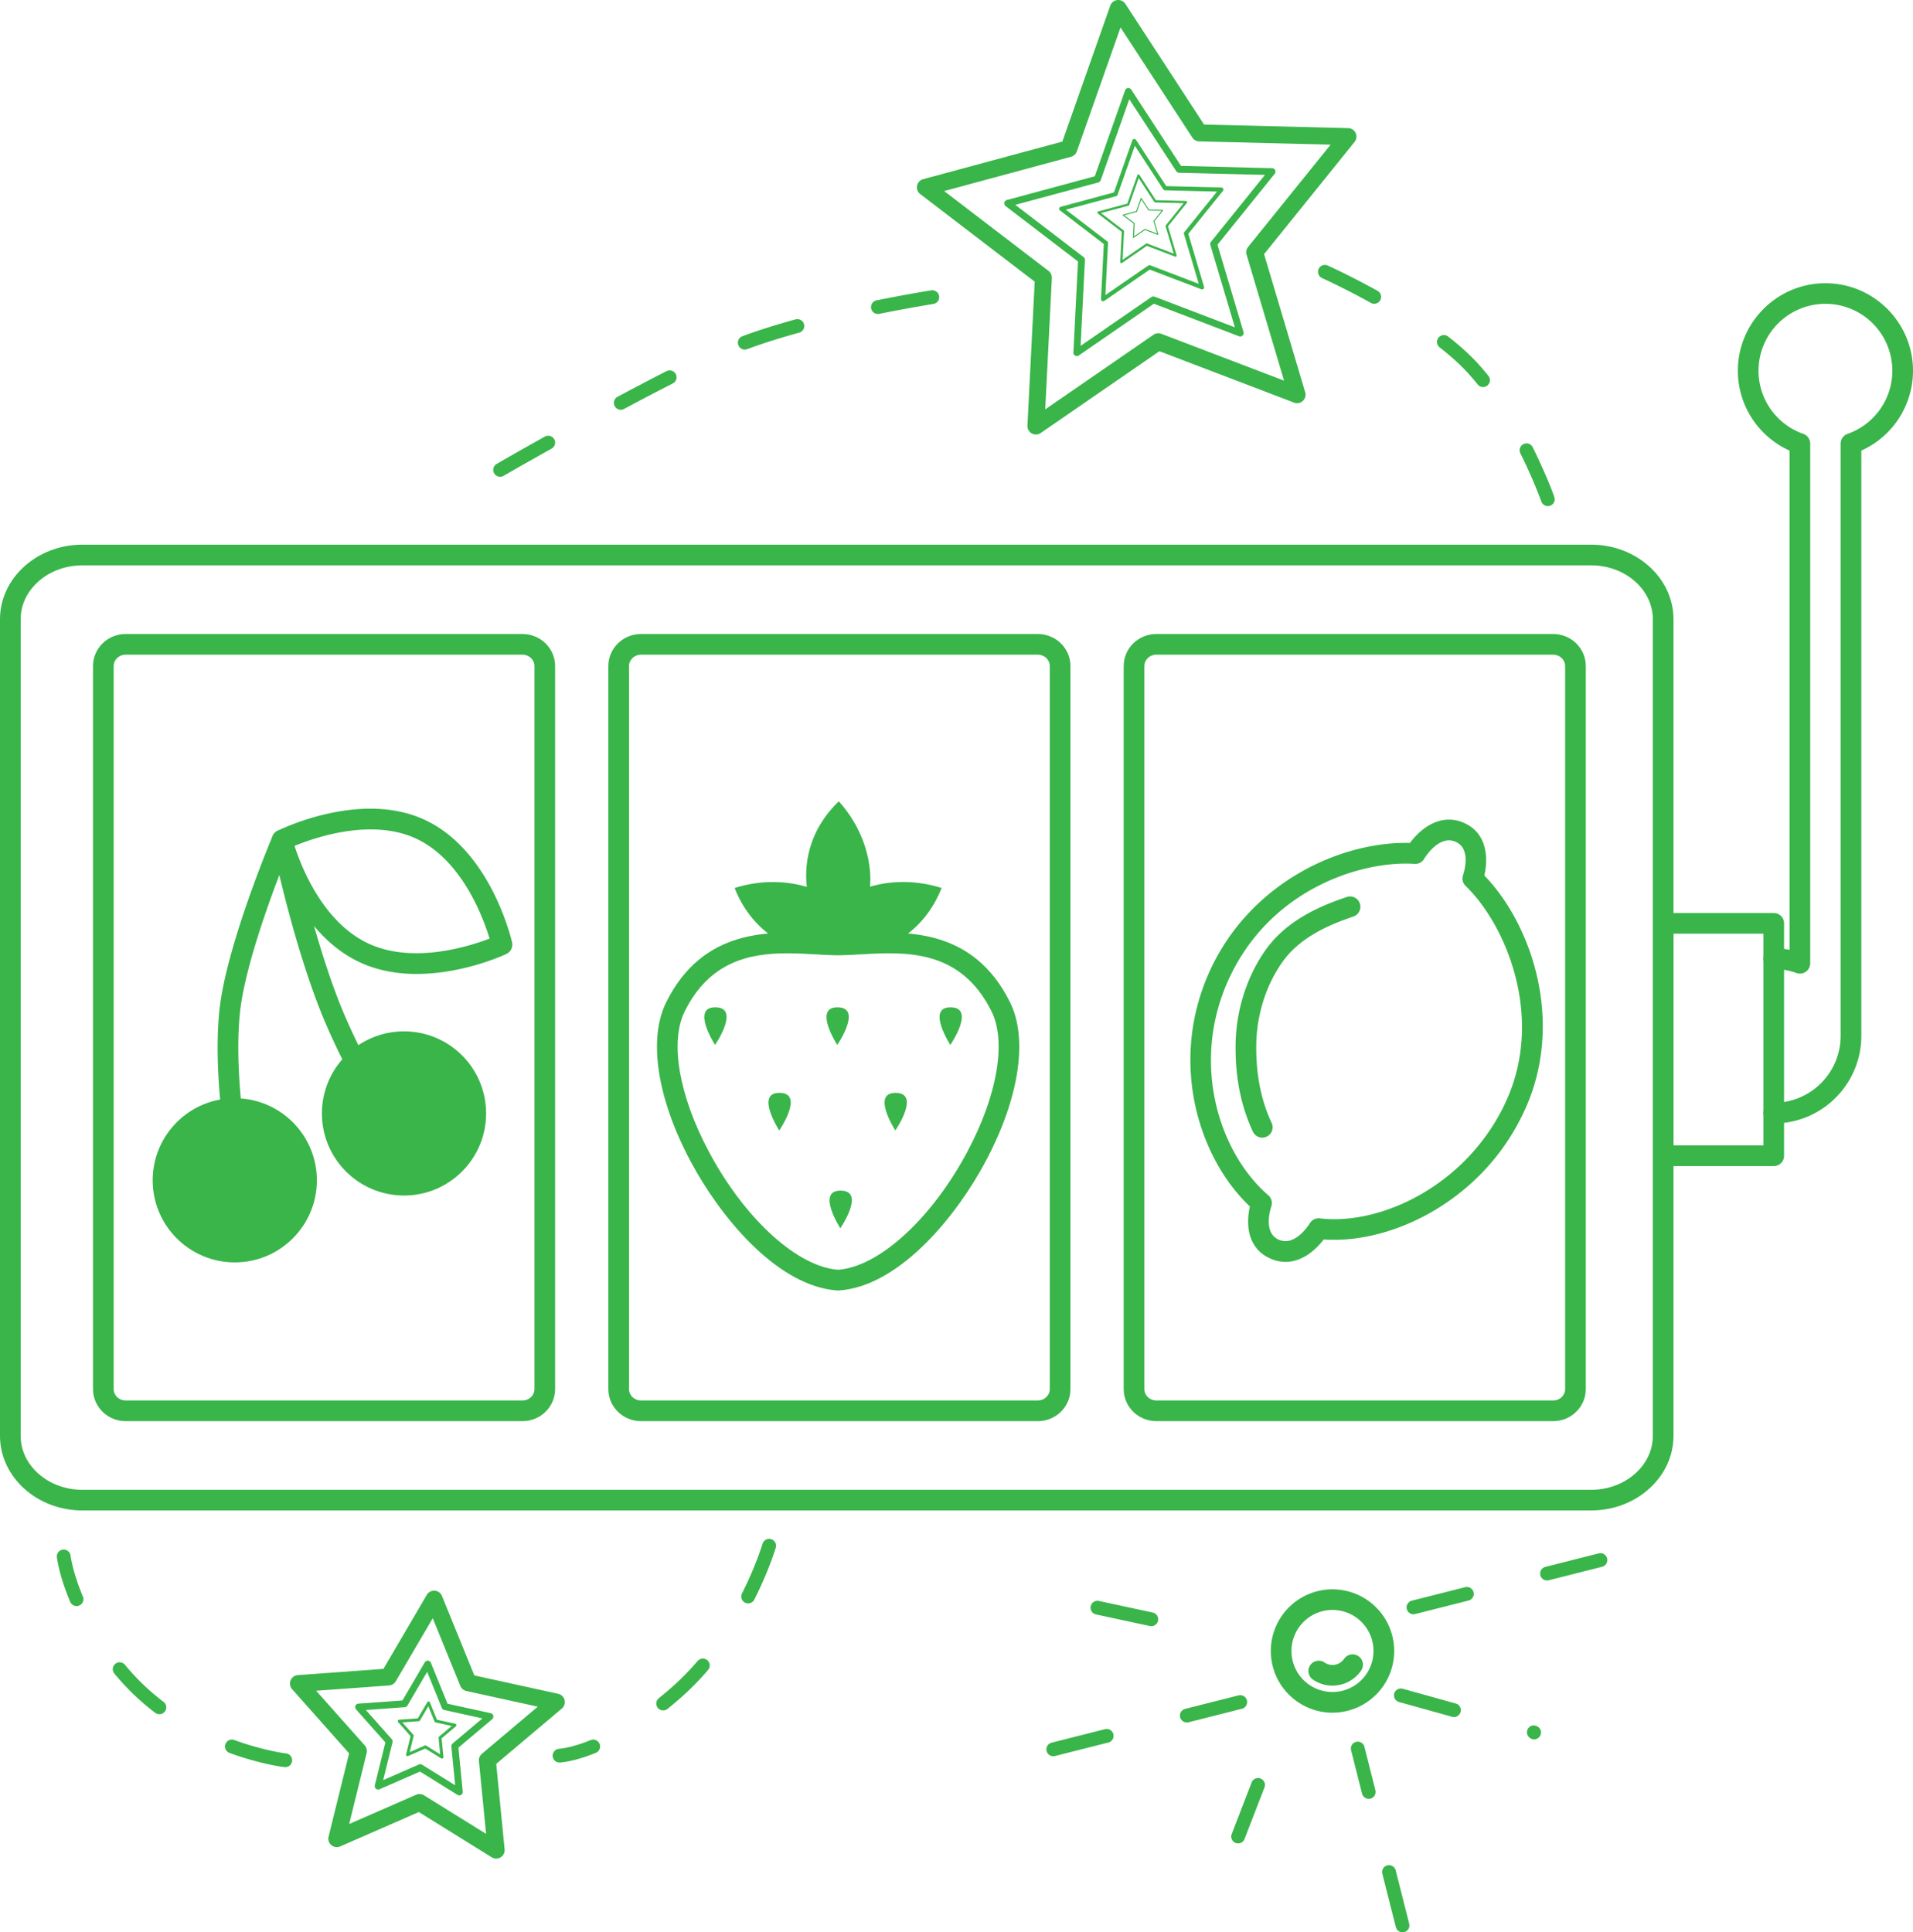 <svg xmlns="http://www.w3.org/2000/svg" viewBox="0 0 3000 3030.52"><defs><style>.cls-1{fill:#39b54a;}</style></defs><g id="Layer_2" data-name="Layer 2"><g id="Layer_1-2" data-name="Layer 1"><path class="cls-1" d="M2495.16,2368.9H129.2C58,2368.9,0,2316.43,0,2251.93V971.21c0-64.5,58-117,129.2-117h2366c71.25,0,129.2,52.47,129.2,117V2251.93C2624.36,2316.43,2566.41,2368.9,2495.16,2368.9ZM129.2,886.64c-53.38,0-96.8,37.94-96.8,84.57V2251.93c0,46.63,43.42,84.57,96.8,84.57h2366c53.38,0,96.8-37.94,96.8-84.57V971.21c0-46.63-43.42-84.57-96.8-84.57Z"/><path class="cls-1" d="M819.37,2228.83H197c-28.2,0-51.15-22.51-51.15-50.17V1044.49c0-27.67,22.95-50.18,51.15-50.18H819.37c28.19,0,51.14,22.51,51.14,50.18V2178.66C870.51,2206.32,847.56,2228.83,819.37,2228.83ZM197,1026.72c-10.34,0-18.75,8-18.75,17.77V2178.66c0,9.8,8.41,17.77,18.75,17.77H819.37c10.33,0,18.74-8,18.74-17.77V1044.49c0-9.8-8.41-17.77-18.74-17.77Z"/><path class="cls-1" d="M1627.54,2228.83H1005.18c-28.2,0-51.14-22.51-51.14-50.17V1044.49c0-27.67,22.94-50.18,51.14-50.18h622.36c28.2,0,51.15,22.51,51.15,50.18V2178.66C1678.69,2206.32,1655.74,2228.83,1627.54,2228.83ZM1005.18,1026.72c-10.33,0-18.74,8-18.74,17.77V2178.66c0,9.8,8.41,17.77,18.74,17.77h622.36c10.34,0,18.75-8,18.75-17.77V1044.49c0-9.8-8.41-17.77-18.75-17.77Z"/><path class="cls-1" d="M2435.72,2228.83H1813.36c-28.2,0-51.15-22.51-51.15-50.17V1044.49c0-27.67,23-50.18,51.15-50.18h622.36c28.2,0,51.14,22.51,51.14,50.18V2178.66C2486.86,2206.32,2463.92,2228.83,2435.72,2228.83ZM1813.36,1026.72c-10.33,0-18.75,8-18.75,17.77V2178.66c0,9.8,8.42,17.77,18.75,17.77h622.36c10.34,0,18.74-8,18.74-17.77V1044.49c0-9.8-8.4-17.77-18.74-17.77Z"/><path class="cls-1" d="M2781.61,1828.81H2608.3a16.2,16.2,0,0,1-16.2-16.21V1448.12a16.2,16.2,0,0,1,16.2-16.2h173.31a16.2,16.2,0,0,1,16.2,16.2V1812.6A16.2,16.2,0,0,1,2781.61,1828.81ZM2624.5,1796.4h140.91V1464.32H2624.5Z"/><path class="cls-1" d="M2781.61,1761.9a16.2,16.2,0,0,1,0-32.4,105,105,0,0,0,104.93-104.92V695.73a16.2,16.2,0,0,1,10.83-15.28,104.93,104.93,0,1,0-69.41,0,16.19,16.19,0,0,1,10.84,15.28v815a16.2,16.2,0,0,1-21.69,15.24,104.42,104.42,0,0,0-35.5-6.31,16.2,16.2,0,0,1,0-32.4,134.31,134.31,0,0,1,24.79,2.31V706.69a137.46,137.46,0,0,1-81.06-125.16c0-75.72,61.6-137.33,137.33-137.33S3000,505.81,3000,581.53a137.46,137.46,0,0,1-81.06,125.16v917.89C2918.94,1700.3,2857.33,1761.9,2781.61,1761.9Z"/><circle class="cls-1" cx="368.18" cy="1851.11" r="128.74"/><circle class="cls-1" cx="633.57" cy="1746.22" r="128.74"/><path class="cls-1" d="M653.44,1527.48c-30.43,0-62.37-5.16-92.09-19.67C460.65,1458.65,428,1326.89,426.67,1321.3a16.2,16.2,0,0,1,8.52-18.27c5.38-2.69,132.86-65.17,233.88-15.83,100.81,49.22,132.64,185,133.95,190.7a16.2,16.2,0,0,1-8.91,18.24C790.34,1497.92,726.25,1527.48,653.44,1527.48ZM461.94,1326.6c10.43,32.55,43.67,117.94,113.63,152.1s159.63,5.82,192.21-6.7c-10.17-33.4-42.92-121.5-112.93-155.69S494.42,1313.21,461.94,1326.6Z"/><path class="cls-1" d="M369.7,1807.4a16.19,16.19,0,0,1-15.95-13.53c-.92-5.48-22.22-135.26-7-229,16.36-100.55,78.1-247.45,80.72-253.66a16.21,16.21,0,0,1,30.81,3.08c.29,1.45,30,146.33,73.9,257.92C567.48,1661.79,629,1761,629.66,1762a16.2,16.2,0,0,1-27.51,17.13c-2.58-4.16-63.75-102.74-100.09-195-28.89-73.36-51.3-158.56-64-211.77-19.83,52-49.21,135.53-59.34,197.76-14.4,88.51,6.73,217.16,6.94,218.45a16.19,16.19,0,0,1-13.31,18.64A16.36,16.36,0,0,1,369.7,1807.4Z"/><path class="cls-1" d="M1314.33,2023.9q-.51,0-1,0c-2.87-.18-5.74-.48-8.63-.87-90.61-12-176-116-221.56-201.39-52.62-98.64-67-192-38.43-249.65,58.28-117.74,165.51-111.61,236.46-107.55,12,.68,23.31,1.33,33.2,1.34s21.18-.66,33.16-1.34c71-4.07,178.18-10.19,236.46,107.55h0c28.56,57.68,14.19,151-38.42,249.65-45.57,85.43-131,189.44-221.61,201.4-2.84.38-5.71.68-8.58.86C1315,2023.89,1314.68,2023.9,1314.33,2023.9Zm-79.68-528.82c-59.26,0-122.14,12.91-160.92,91.24-23.57,47.62-9,131.94,38,220,54.4,102,133.67,176.13,197.26,184.52,1.82.24,3.6.44,5.37.56,1.77-.12,3.55-.31,5.33-.55,63.63-8.4,142.9-82.56,197.3-184.53,47-88.11,61.55-172.43,38-220h0c-48.77-98.53-135.71-93.58-205.57-89.56-12.46.7-24.22,1.38-35,1.39s-22.59-.69-35-1.39C1265,1495.93,1249.93,1495.08,1234.65,1495.08Z"/><path class="cls-1" d="M1476.57,1392.66c-42.16-13.29-81.58-11-112.21-2,3.13-36.11-8.18-88.45-48.92-133.91-47.7,45.91-54.32,99.13-50.14,134.23-30.77-9.19-70.57-11.73-113.2,1.71,30.52,77.89,98.23,100.38,128.9,103a247.74,247.74,0,0,0,33,2,251,251,0,0,0,32.44-1.89C1376.5,1493.63,1445.63,1471.63,1476.57,1392.66Z"/><path class="cls-1" d="M1313,1638.78s40.1-58.43.79-59S1313,1638.78,1313,1638.78Z"/><path class="cls-1" d="M1121.38,1638.78s40.1-58.43.79-59S1121.38,1638.78,1121.38,1638.78Z"/><path class="cls-1" d="M1490.32,1638.78s40.1-58.43.79-59S1490.32,1638.78,1490.32,1638.78Z"/><path class="cls-1" d="M1404.08,1772.94s40.09-58.43.79-59S1404.08,1772.94,1404.08,1772.94Z"/><path class="cls-1" d="M1222,1772.94s40.1-58.43.79-59S1222,1772.94,1222,1772.94Z"/><path class="cls-1" d="M1317.83,1926.27s40.1-58.43.79-59S1317.83,1926.27,1317.83,1926.27Z"/><path class="cls-1" d="M2016,1979.05a58.21,58.21,0,0,1-23.64-5.15c-34.23-15.06-39.37-50.39-32.25-81.75-81-76.3-128.92-229.63-60.85-373.71,63.64-134.7,203.26-199.28,311.86-196.4,18.78-25.49,50.13-46.68,84.64-31.53s39.06,51.93,32,82.53c76.21,79.07,124.11,229.87,65.49,363.16h0c-38.26,87-100.72,137-146.38,163.59-55.13,32.14-116.79,47.94-171.07,44.1C2061.1,1963.23,2040,1979.05,2016,1979.05Zm188.42-624.67c-81.94,0-213.28,45.45-275.86,177.9-63.35,134.09-16.18,276.39,60.36,342.22a16.21,16.21,0,0,1,4.87,17.22c-3.12,9.75-11.5,42.36,11.61,52.53,23.35,10.28,43.35-17.38,48.93-26.1a16.07,16.07,0,0,1,15.54-7.36c98.75,11.63,235.59-55.36,293.76-187.63,57.82-131.47-3.29-274.25-65.16-333.64a16.17,16.17,0,0,1-4.2-16.66c3.16-9.78,11.66-42.47-11.56-52.69-24.59-10.77-45.54,20.59-49.49,27a16,16,0,0,1-14.9,7.66Q2211.6,1354.38,2204.37,1354.38Zm174,375.3h0Z"/><path class="cls-1" d="M1979.57,1784.21a16.23,16.23,0,0,1-14.7-9.34c-18.66-40-27.57-84.11-27.21-134.88.38-53.7,16.75-106.51,46.08-148.71,33.22-47.8,86-70.27,128.27-84.51a16.2,16.2,0,0,1,10.35,30.71c-37.55,12.65-84.21,32.3-112,72.3-25.65,36.89-39.95,83.21-40.29,130.44-.32,45.85,7.59,85.41,24.18,120.94a16.2,16.2,0,0,1-14.67,23Z"/><path class="cls-1" d="M1625.82,681.38a13.29,13.29,0,0,1-14.56-13.89l11.38-225.76L1443.12,304.36a13.29,13.29,0,0,1,4.61-23.37L1666,222.06,1741.13,8.87A13.26,13.26,0,0,1,1752.08.1,13.49,13.49,0,0,1,1764.79,6l123.47,189.34,226,5.61a13.28,13.28,0,0,1,10,21.62l-141.9,176,64.49,216.65a13.28,13.28,0,0,1-17.46,16.21l-211.2-80.6L1632.07,679.09A13.32,13.32,0,0,1,1625.82,681.38ZM1480.64,299.63l163.7,125.25a13.26,13.26,0,0,1,5.19,11.21L1639.15,642l169.71-117a13.25,13.25,0,0,1,12.27-1.49L2013.71,597,1954.9,399.45a13.34,13.34,0,0,1,2.39-12.14l129.4-160.43-206.06-5.13a13.26,13.26,0,0,1-10.8-6L1757.23,43.08,1688.7,237.47a13.3,13.3,0,0,1-9.07,8.41Zm195.53-66.57h0Z"/><path class="cls-1" d="M1689.23,558.42a5.37,5.37,0,0,1-5.91-5.64l7.2-142.74L1577,323.21a5.41,5.41,0,0,1,1.87-9.51l138-37.26,47.52-134.78a5.39,5.39,0,0,1,4.45-3.57,5.8,5.8,0,0,1,5.17,2.41l78.07,119.71,142.86,3.55a5.4,5.4,0,0,1,4.06,8.79l-89.7,111.23,40.78,137a5.43,5.43,0,0,1-1.51,5.5,5.37,5.37,0,0,1-5.6,1.08l-133.52-51L1691.77,557.5A5.29,5.29,0,0,1,1689.23,558.42Zm-97-237.14,107.06,81.91a5.41,5.41,0,0,1,2.11,4.56l-6.79,134.64,111-76.51a5.4,5.4,0,0,1,5-.59l125.95,48.05-38.47-129.19a5.43,5.43,0,0,1,1-4.94l84.61-104.93L1849,270.93a5.38,5.38,0,0,1-4.39-2.45l-73.65-112.91L1726.1,282.7a5.39,5.39,0,0,1-3.69,3.42ZM1721,280.91h0Z"/><path class="cls-1" d="M1730.23,472.47a3.31,3.31,0,0,1-1.92-.4,3.26,3.26,0,0,1-1.67-3l4.36-86.42-68.7-52.58a3.27,3.27,0,0,1,1.13-5.76L1747,301.74l28.78-81.61a3.28,3.28,0,0,1,2.69-2.16,3.71,3.71,0,0,1,3.13,1.47l47.26,72.47,86.51,2.15a3.26,3.26,0,0,1,2.88,1.9,3.23,3.23,0,0,1-.43,3.42l-54.31,67.35,24.69,82.93a3.25,3.25,0,0,1-.91,3.33,3.36,3.36,0,0,1-3.39.66L1803,422.79l-71.25,49.12A3.24,3.24,0,0,1,1730.23,472.47Zm-58.7-143.58,64.8,49.59a3.27,3.27,0,0,1,1.29,2.77l-4.11,81.51,67.2-46.32a3.28,3.28,0,0,1,3-.37l76.27,29.1L1856.71,367a3.26,3.26,0,0,1,.59-3l51.23-63.53-81.59-2a3.27,3.27,0,0,1-2.66-1.49l-44.58-68.37-27.15,77a3.28,3.28,0,0,1-2.24,2.07Zm77.93-24.44h0Z"/><path class="cls-1" d="M1758.72,412.73a1.76,1.76,0,0,1-1-.22,1.79,1.79,0,0,1-.92-1.65l2.39-47.29-37.6-28.76a1.81,1.81,0,0,1-.66-1.77,1.77,1.77,0,0,1,1.29-1.38l45.7-12.34,15.74-44.65a1.8,1.8,0,0,1,1.47-1.18,1.53,1.53,0,0,1,1.71.81L1812.66,314l47.33,1.17a1.77,1.77,0,0,1,1.57,1,1.83,1.83,0,0,1-.23,1.88l-29.72,36.83,13.51,45.38a1.78,1.78,0,0,1-2.35,2.18l-44.24-16.87-39,26.86A1.69,1.69,0,0,1,1758.72,412.73Zm-32.12-78.56,35.46,27.13a1.83,1.83,0,0,1,.7,1.52l-2.25,44.6,36.77-25.34a1.77,1.77,0,0,1,1.65-.21l41.73,15.92L1827.92,355a1.75,1.75,0,0,1,.31-1.63l28-34.75-44.64-1.11a1.76,1.76,0,0,1-1.45-.82l-24.39-37.4-14.86,42.12a1.79,1.79,0,0,1-1.22,1.13Zm42.64-13.37h0Z"/><path class="cls-1" d="M1777.65,373a.74.74,0,0,1-.46-.09.82.82,0,0,1-.42-.75l1.08-21.27L1760.93,338a.82.82,0,0,1-.3-.79.8.8,0,0,1,.58-.62l20.56-5.56,7.08-20.07a.78.78,0,0,1,.66-.53c.3.06.6.09.78.36l11.62,17.83,21.29.53a.79.79,0,0,1,.71.47.77.77,0,0,1-.11.84L1810.45,347l6.07,20.41a.85.85,0,0,1-.23.83.75.75,0,0,1-.83.15l-19.89-7.6L1778,372.89A.86.86,0,0,1,1777.65,373Zm-14.44-35.33,16,12.2a.83.83,0,0,1,.31.68l-1,20.06,16.54-11.4a.78.78,0,0,1,.74-.09l18.77,7.17-5.73-19.26a.77.77,0,0,1,.15-.73l12.6-15.63-20.08-.5a.82.82,0,0,1-.66-.37l-11-16.82-6.69,18.94a.79.79,0,0,1-.54.51Zm19.17-6h0Z"/><path class="cls-1" d="M784.3,747.71a10.81,10.81,0,0,1-5.42-20.16s30.62-17.68,75.56-42.81A10.8,10.8,0,0,1,865,703.6c-44.78,25-75.28,42.66-75.28,42.66A10.78,10.78,0,0,1,784.3,747.71ZM973.53,642.62a10.81,10.81,0,0,1-5.11-20.33c27.8-14.87,53.67-28.39,76.89-40.19a10.8,10.8,0,1,1,9.79,19.26c-23.09,11.73-48.83,25.18-76.49,40A10.82,10.82,0,0,1,973.53,642.62ZM1168,548.25a10.8,10.8,0,0,1-3.76-20.93c24.14-9,52.18-17.87,83.33-26.44a10.8,10.8,0,0,1,5.73,20.83c-30.55,8.4-58,17.1-81.53,25.86A10.85,10.85,0,0,1,1168,548.25Zm208.74-55.81a10.8,10.8,0,0,1-2.13-21.39c35.64-7.18,66.18-12.49,85.52-15.67a10.8,10.8,0,1,1,3.51,21.31c-19.17,3.15-49.44,8.41-84.76,15.54A11.24,11.24,0,0,1,1376.75,492.44Z"/><path class="cls-1" d="M2427.36,793.73a10.81,10.81,0,0,1-10.26-7.41A769.48,769.48,0,0,0,2384.28,711a10.8,10.8,0,0,1,19.35-9.61c16.67,33.57,34.53,76.57,34.53,81.53A10.79,10.79,0,0,1,2427.36,793.73ZM2325.72,607a10.78,10.78,0,0,1-8.43-4.05c-5.19-6.48-10.44-12.63-15.6-18.28-11.74-12.84-26.67-26.35-44.37-40.17a10.8,10.8,0,0,1,13.29-17c18.65,14.55,34.47,28.89,47,42.62,5.48,6,11,12.5,16.52,19.35a10.8,10.8,0,0,1-8.43,17.55Zm-170.63-130.6a10.63,10.63,0,0,1-5.22-1.36c-42.54-23.58-76.06-38.69-76.39-38.84a10.8,10.8,0,1,1,8.85-19.7c.34.15,34.63,15.6,78,39.65a10.8,10.8,0,0,1-5.25,20.25Z"/><path class="cls-1" d="M454.82,2641.71a13.28,13.28,0,0,1,12.25-14.6l134.22-9.77,68.05-116.1a13.29,13.29,0,0,1,23.77,1.72l50.75,124.63,131.44,28.85a13.28,13.28,0,0,1,5.72,23.12l-102.84,86.79,13.17,133.93a13.27,13.27,0,0,1-20.22,12.58l-114.32-71-123.3,53.93a13.29,13.29,0,0,1-18.22-15.35l32.19-130.66-89.38-100.6A13.35,13.35,0,0,1,454.82,2641.71Zm223.83-103.8-58,98.9a13.3,13.3,0,0,1-10.5,6.53l-114.34,8.32L572,2737.35a13.34,13.34,0,0,1,3,12l-27.42,111.31,105-45.93a13.25,13.25,0,0,1,12.33.88l97.39,60.49L751.06,2762a13.22,13.22,0,0,1,4.64-11.45l87.62-73.94-112-24.58a13.29,13.29,0,0,1-9.46-8Zm55.54,101.16v0Z"/><path class="cls-1" d="M557.05,2677.81a5.41,5.41,0,0,1,5-5.94l69.06-5,35-59.74a5.4,5.4,0,0,1,5.06-2.64,5.34,5.34,0,0,1,4.6,3.34L701.87,2672l67.63,14.84a5.4,5.4,0,0,1,2.34,9.39l-52.93,44.65,6.78,68.91a5.39,5.39,0,0,1-8.22,5.12l-58.82-36.53-63.44,27.75a5.4,5.4,0,0,1-7.4-6.25l16.56-67.22-46-51.77A5.35,5.35,0,0,1,557.05,2677.81ZM669.89,2622,639,2674.77a5.42,5.42,0,0,1-4.27,2.65l-61,4.43,40.6,45.71a5.34,5.34,0,0,1,1.21,4.88l-14.63,59.35,56-24.5a5.42,5.42,0,0,1,5,.36l51.93,32.26-6-60.84a5.42,5.42,0,0,1,1.89-4.66L756.5,2695l-59.71-13.1a5.42,5.42,0,0,1-3.85-3.24Zm28.05,54.58v0Z"/><path class="cls-1" d="M623.83,2699.58a2.27,2.27,0,0,1,2.11-2.51l29.3-2.14,14.86-25.33a2.28,2.28,0,0,1,4.09.29l11.08,27.2L714,2703.4a2.26,2.26,0,0,1,1.74,1.68,2.23,2.23,0,0,1-.75,2.3l-22.45,18.94,2.88,29.24a2.28,2.28,0,0,1-1.07,2.17,2.34,2.34,0,0,1-2.42,0l-24.95-15.5L640,2754a2.29,2.29,0,0,1-3.14-2.65l7-28.52-19.51-22A2.29,2.29,0,0,1,623.83,2699.58Zm47.87-23.67-13.12,22.38a2.26,2.26,0,0,1-1.8,1.12l-25.87,1.88,17.23,19.4a2.33,2.33,0,0,1,.51,2.07l-6.21,25.18,23.77-10.39a2.28,2.28,0,0,1,2.12.15l22,13.69-2.55-25.82a2.28,2.28,0,0,1,.81-2l19.82-16.72-25.33-5.57a2.28,2.28,0,0,1-1.63-1.37Zm11.91,23.17v0Z"/><path class="cls-1" d="M877.4,2764.25a10.8,10.8,0,0,1-.39-21.59c.12,0,18.06-1,48.86-13.48a10.8,10.8,0,1,1,8.13,20c-34.77,14.12-55.35,15-56.21,15ZM1040,2682.52a10.79,10.79,0,0,1-6.8-19.19c6-4.89,12.2-10,18.49-15.52a410.76,410.76,0,0,0,42.33-42.86,10.8,10.8,0,0,1,16.41,14.05,433.37,433.37,0,0,1-44.56,45.12q-9.73,8.46-19.09,16A10.73,10.73,0,0,1,1040,2682.52Zm133.27-167.87a10.79,10.79,0,0,1-9.63-15.66c22.28-44.24,32.16-77.74,32.26-78.07a10.8,10.8,0,0,1,20.74,6c-.42,1.44-10.47,35.62-33.71,81.76A10.8,10.8,0,0,1,1173.31,2514.65Z"/><path class="cls-1" d="M447.34,2771.49a10.54,10.54,0,0,1-1.24-.07c-1.5-.17-37.31-4.41-86.13-22.24a10.8,10.8,0,0,1,7.41-20.29c46.24,16.89,80.84,21,81.19,21.07a10.8,10.8,0,0,1-1.23,21.53Zm-197.37-83a10.7,10.7,0,0,1-6.52-2.2,379.12,379.12,0,0,1-59-55.54c-1.68-2-3.34-3.94-5-5.91a10.8,10.8,0,1,1,16.67-13.73c1.54,1.87,3.11,3.73,4.71,5.61a358.27,358.27,0,0,0,55.66,52.38,10.8,10.8,0,0,1-6.55,19.39ZM120.11,2518.83a10.8,10.8,0,0,1-10-6.6c-18.42-43.63-21-71.08-21-71.29a10.8,10.8,0,0,1,21.53-1.17c.2,1.52,3.6,26.79,19.34,64.06a10.8,10.8,0,0,1-9.94,15Z"/><path class="cls-1" d="M2089.45,2686.06a96,96,0,0,1-54.27-16.83h0a96.73,96.73,0,1,1,72.49,15.11A98,98,0,0,1,2089.45,2686.06Zm.34-161.16a65.69,65.69,0,0,0-12.13,1.14,64.36,64.36,0,0,0-24.24,116.42h0a64.35,64.35,0,1,0,36.36-117.56Z"/><path class="cls-1" d="M2089.57,2643.61a54,54,0,0,1-30.52-9.41,16.2,16.2,0,1,1,18.25-26.77,22,22,0,0,0,30.5-5.79,16.2,16.2,0,0,1,26.78,18.24A54.37,54.37,0,0,1,2089.57,2643.61Z"/><path class="cls-1" d="M2216.59,2531.68a10.81,10.81,0,0,1-2.64-21.28l83.77-21.19a10.8,10.8,0,1,1,5.29,20.95l-83.76,21.19A11.07,11.07,0,0,1,2216.59,2531.68Zm209.41-53a10.81,10.81,0,0,1-2.64-21.28l83.77-21.19a10.81,10.81,0,0,1,5.3,21l-83.77,21.19A11.07,11.07,0,0,1,2426,2478.71Z"/><path class="cls-1" d="M1651.75,2754.36a10.8,10.8,0,0,1-2.64-21.27l83.77-21.19a10.8,10.8,0,0,1,5.3,20.94L1654.41,2754A10.59,10.59,0,0,1,1651.75,2754.36Zm209.41-53a10.8,10.8,0,0,1-2.63-21.27l83.76-21.19a10.81,10.81,0,0,1,5.3,21l-83.77,21.19A11.05,11.05,0,0,1,1861.16,2701.39Z"/><path class="cls-1" d="M2199.45,3030.52a10.79,10.79,0,0,1-10.46-8.15l-21.19-83.77a10.79,10.79,0,1,1,20.93-5.29l21.19,83.76a10.79,10.79,0,0,1-7.82,13.12A10.93,10.93,0,0,1,2199.45,3030.52Zm-53-209.42A10.81,10.81,0,0,1,2136,2813l-17.22-68.08a10.8,10.8,0,1,1,20.94-5.3l17.22,68.09a10.8,10.8,0,0,1-7.82,13.12A11.05,11.05,0,0,1,2146.47,2821.1Z"/><path class="cls-1" d="M2405.85,2727.88a10.84,10.84,0,0,1-3-.41c-5.74-1.63-9.52-7.74-7.89-13.47s7.15-9.21,12.9-7.57l.89.26a10.8,10.8,0,0,1-2.94,21.19Zm-125.74-35a10.86,10.86,0,0,1-2.91-.4l-83.23-23.2a10.79,10.79,0,1,1,5.8-20.79l83.23,23.19a10.8,10.8,0,0,1-2.89,21.2Z"/><path class="cls-1" d="M1805.5,2550.38a10.54,10.54,0,0,1-2.28-.25l-84.47-18.2a10.8,10.8,0,1,1,4.56-21.12l84.46,18.21a10.8,10.8,0,0,1-2.27,21.36Z"/><path class="cls-1" d="M1941.64,2891.07a10.79,10.79,0,0,1-10.07-14.69l31.13-80.6a10.8,10.8,0,1,1,20.14,7.78l-31.13,80.61A10.79,10.79,0,0,1,1941.64,2891.07Z"/></g></g></svg>